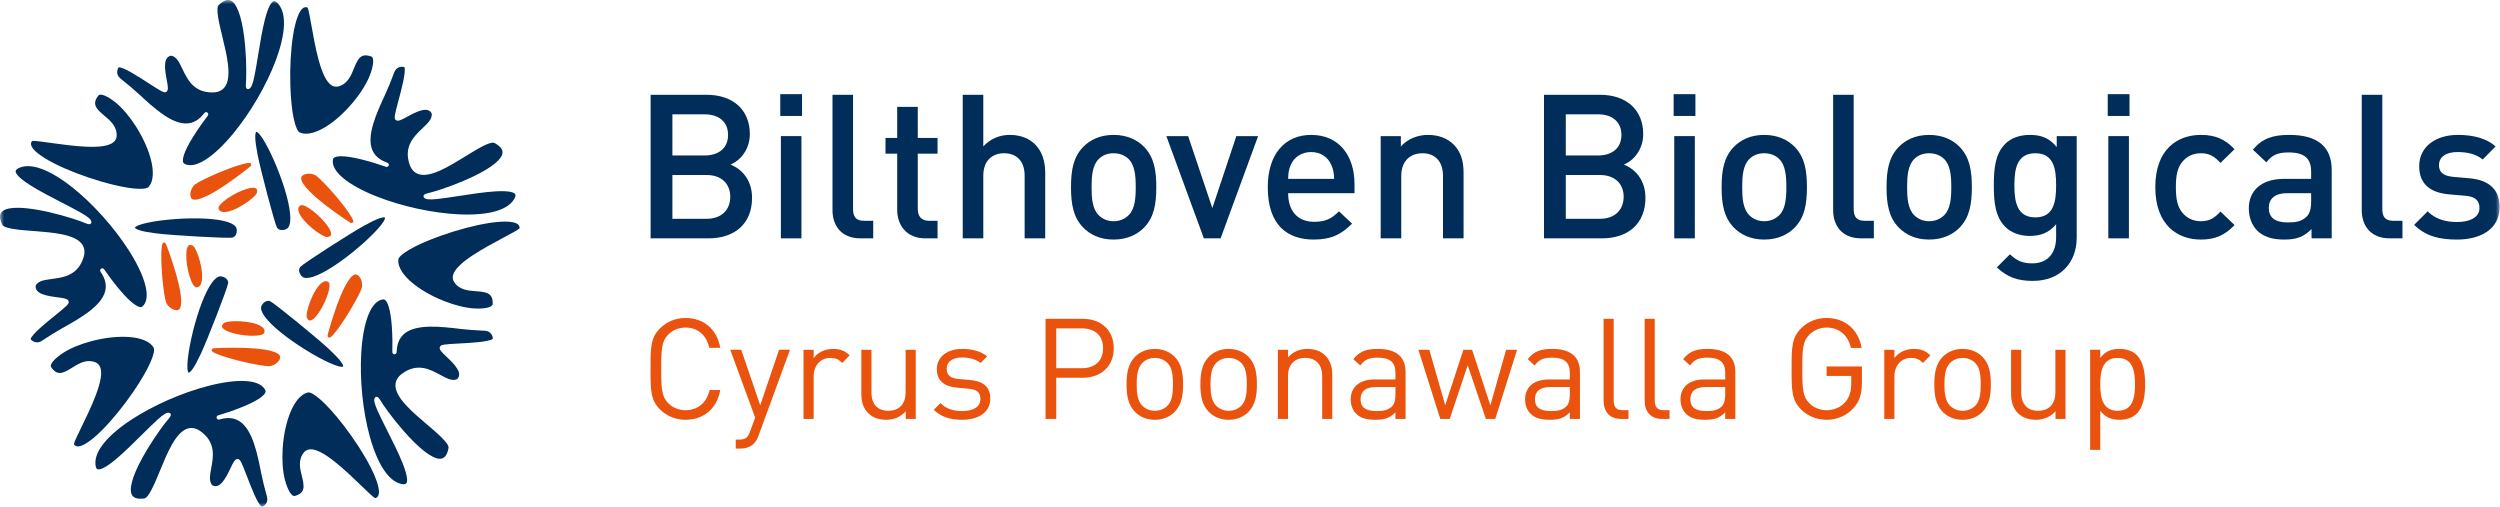 <?xml version="1.0" encoding="UTF-8"?>
<svg xmlns="http://www.w3.org/2000/svg" xmlns:xlink="http://www.w3.org/1999/xlink" width="296px" height="60px" viewBox="0 0 296 60" version="1.1">
  <title>Artboard 1</title>
  <desc>Created with Sketch.</desc>
  <defs>
    <polygon id="path-1" points="0 60.002 295.959 60.002 295.959 -0.001 0 -0.001"></polygon>
  </defs>
  <g id="Artboard-1" stroke="none" stroke-width="1" fill="none" fill-rule="evenodd">
    <path d="M81.168,49.703 C80.002,49.703 78.937,49.269 78.138,48.471 C77.022,47.355 77.022,46.189 77.022,43.676 C77.022,41.162 77.022,39.996 78.138,38.881 C78.937,38.081 80.002,37.649 81.168,37.649 C83.299,37.649 84.88,38.947 85.28,41.179 L83.981,41.179 C83.665,39.729 82.649,38.781 81.168,38.781 C80.385,38.781 79.636,39.08 79.12,39.613 C78.371,40.379 78.288,41.195 78.288,43.676 C78.288,46.156 78.371,46.973 79.12,47.738 C79.636,48.271 80.385,48.57 81.168,48.57 C82.649,48.57 83.698,47.622 84.015,46.174 L85.28,46.174 C84.897,48.404 83.282,49.703 81.168,49.703" id="Fill-1" fill="#E9530D"></path>
    <path d="M89.809,51.584 C89.642,52.034 89.459,52.333 89.226,52.55 C88.793,52.966 88.211,53.116 87.628,53.116 L87.112,53.116 L87.112,52.05 L87.478,52.05 C88.31,52.05 88.56,51.784 88.827,51.035 L89.41,49.437 L86.462,41.412 L87.761,41.412 L90.009,47.987 L92.24,41.412 L93.538,41.412 L89.809,51.584 Z" id="Fill-3" fill="#E9530D"></path>
    <path d="M99.717,42.977 C99.267,42.527 98.934,42.377 98.301,42.377 C97.102,42.377 96.337,43.327 96.337,44.576 L96.337,49.603 L95.138,49.603 L95.138,41.413 L96.337,41.413 L96.337,42.411 C96.786,41.728 97.685,41.312 98.634,41.312 C99.417,41.312 100.016,41.495 100.599,42.078 L99.717,42.977 Z" id="Fill-5" fill="#E9530D"></path>
    <path d="M107.243,49.603 L107.243,48.688 C106.659,49.354 105.844,49.704 104.928,49.704 C104.046,49.704 103.314,49.437 102.814,48.938 C102.231,48.372 101.981,47.589 101.981,46.639 L101.981,41.413 L103.18,41.413 L103.18,46.457 C103.18,47.905 103.947,48.637 105.178,48.637 C106.409,48.637 107.225,47.888 107.225,46.457 L107.225,41.413 L108.424,41.413 L108.424,49.603 L107.243,49.603 Z" id="Fill-7" fill="#E9530D"></path>
    <path d="M113.919,49.703 C112.537,49.703 111.456,49.387 110.556,48.52 L111.355,47.722 C112.004,48.404 112.887,48.67 113.903,48.67 C115.252,48.67 116.084,48.187 116.084,47.222 C116.084,46.506 115.668,46.106 114.719,46.023 L113.37,45.906 C111.772,45.773 110.922,45.057 110.922,43.709 C110.922,42.211 112.188,41.311 113.936,41.311 C115.102,41.311 116.15,41.595 116.883,42.194 L116.101,42.976 C115.518,42.526 114.768,42.327 113.919,42.327 C112.721,42.327 112.088,42.843 112.088,43.676 C112.088,44.375 112.487,44.791 113.52,44.874 L114.835,44.991 C116.267,45.124 117.249,45.674 117.249,47.206 C117.249,48.787 115.9,49.703 113.919,49.703" id="Fill-9" fill="#E9530D"></path>
    <path d="M128.089,38.881 L125.059,38.881 L125.059,43.593 L128.089,43.593 C129.57,43.593 130.603,42.794 130.603,41.229 C130.603,39.663 129.57,38.881 128.089,38.881 M128.205,44.725 L125.059,44.725 L125.059,49.603 L123.794,49.603 L123.794,37.749 L128.205,37.749 C130.37,37.749 131.868,39.098 131.868,41.229 C131.868,43.36 130.37,44.725 128.205,44.725" id="Fill-11" fill="#E9530D"></path>
    <path d="M138.229,42.977 C137.846,42.594 137.313,42.377 136.73,42.377 C136.147,42.377 135.632,42.594 135.249,42.977 C134.649,43.577 134.583,44.592 134.583,45.507 C134.583,46.423 134.649,47.439 135.249,48.039 C135.632,48.421 136.147,48.637 136.73,48.637 C137.313,48.637 137.846,48.421 138.229,48.039 C138.829,47.439 138.878,46.423 138.878,45.507 C138.878,44.592 138.829,43.577 138.229,42.977 M139.078,48.771 C138.512,49.337 137.729,49.704 136.73,49.704 C135.731,49.704 134.949,49.337 134.383,48.771 C133.55,47.921 133.384,46.773 133.384,45.507 C133.384,44.243 133.55,43.093 134.383,42.245 C134.949,41.678 135.731,41.312 136.73,41.312 C137.729,41.312 138.512,41.678 139.078,42.245 C139.91,43.093 140.077,44.243 140.077,45.507 C140.077,46.773 139.91,47.921 139.078,48.771" id="Fill-13" fill="#E9530D"></path>
    <path d="M146.971,42.977 C146.588,42.594 146.055,42.377 145.472,42.377 C144.889,42.377 144.373,42.594 143.99,42.977 C143.391,43.577 143.325,44.592 143.325,45.507 C143.325,46.423 143.391,47.439 143.99,48.039 C144.373,48.421 144.889,48.637 145.472,48.637 C146.055,48.637 146.588,48.421 146.971,48.039 C147.57,47.439 147.62,46.423 147.62,45.507 C147.62,44.592 147.57,43.577 146.971,42.977 M147.82,48.771 C147.254,49.337 146.471,49.704 145.472,49.704 C144.473,49.704 143.691,49.337 143.125,48.771 C142.292,47.921 142.126,46.773 142.126,45.507 C142.126,44.243 142.292,43.093 143.125,42.245 C143.691,41.678 144.473,41.312 145.472,41.312 C146.471,41.312 147.254,41.678 147.82,42.245 C148.652,43.093 148.819,44.243 148.819,45.507 C148.819,46.773 148.652,47.921 147.82,48.771" id="Fill-15" fill="#E9530D"></path>
    <path d="M156.545,49.603 L156.545,44.559 C156.545,43.11 155.762,42.377 154.53,42.377 C153.298,42.377 152.499,43.126 152.499,44.559 L152.499,49.603 L151.3,49.603 L151.3,41.413 L152.499,41.413 L152.499,42.311 C153.082,41.645 153.881,41.312 154.796,41.312 C155.679,41.312 156.395,41.579 156.895,42.078 C157.478,42.644 157.743,43.41 157.743,44.359 L157.743,49.603 L156.545,49.603 Z" id="Fill-17" fill="#E9530D"></path>
    <path d="M165.22,45.824 L162.923,45.824 C161.691,45.824 161.091,46.324 161.091,47.273 C161.091,48.221 161.674,48.67 162.972,48.67 C163.672,48.67 164.287,48.621 164.804,48.121 C165.087,47.855 165.22,47.389 165.22,46.706 L165.22,45.824 Z M165.22,49.602 L165.22,48.821 C164.554,49.486 163.955,49.703 162.857,49.703 C161.724,49.703 161.058,49.486 160.542,48.953 C160.142,48.554 159.926,47.938 159.926,47.288 C159.926,45.856 160.925,44.925 162.756,44.925 L165.22,44.925 L165.22,44.142 C165.22,42.944 164.621,42.344 163.122,42.344 C162.074,42.344 161.541,42.594 161.058,43.276 L160.242,42.526 C160.975,41.578 161.807,41.312 163.139,41.312 C165.337,41.312 166.419,42.261 166.419,44.042 L166.419,49.602 L165.22,49.602 Z" id="Fill-19" fill="#E9530D"></path>
    <polygon id="Fill-21" fill="#E9530D" points="177.041 49.603 175.927 49.603 173.778 43.244 171.647 49.603 170.532 49.603 167.935 41.413 169.233 41.413 171.114 47.988 173.263 41.413 174.295 41.413 176.459 47.988 178.323 41.413 179.622 41.413"></polygon>
    <path d="M185.867,45.824 L183.57,45.824 C182.338,45.824 181.738,46.324 181.738,47.273 C181.738,48.221 182.321,48.67 183.619,48.67 C184.319,48.67 184.934,48.621 185.451,48.121 C185.733,47.855 185.867,47.389 185.867,46.706 L185.867,45.824 Z M185.867,49.602 L185.867,48.821 C185.201,49.486 184.601,49.703 183.504,49.703 C182.37,49.703 181.704,49.486 181.189,48.953 C180.788,48.554 180.572,47.938 180.572,47.288 C180.572,45.856 181.571,44.925 183.403,44.925 L185.867,44.925 L185.867,44.142 C185.867,42.944 185.268,42.344 183.768,42.344 C182.72,42.344 182.188,42.594 181.704,43.276 L180.888,42.526 C181.621,41.578 182.453,41.312 183.786,41.312 C185.983,41.312 187.065,42.261 187.065,44.042 L187.065,49.602 L185.867,49.602 Z" id="Fill-23" fill="#E9530D"></path>
    <path d="M191.945,49.603 C190.512,49.603 189.864,48.67 189.864,47.422 L189.864,37.749 L191.062,37.749 L191.062,47.373 C191.062,48.171 191.329,48.571 192.161,48.571 L192.811,48.571 L192.811,49.603 L191.945,49.603 Z" id="Fill-25" fill="#E9530D"></path>
    <path d="M196.807,49.603 C195.374,49.603 194.726,48.67 194.726,47.422 L194.726,37.749 L195.924,37.749 L195.924,47.373 C195.924,48.171 196.191,48.571 197.023,48.571 L197.672,48.571 L197.672,49.603 L196.807,49.603 Z" id="Fill-27" fill="#E9530D"></path>
    <path d="M204.266,45.824 L201.969,45.824 C200.737,45.824 200.137,46.324 200.137,47.273 C200.137,48.221 200.72,48.67 202.018,48.67 C202.718,48.67 203.333,48.621 203.85,48.121 C204.133,47.855 204.266,47.389 204.266,46.706 L204.266,45.824 Z M204.266,49.602 L204.266,48.821 C203.6,49.486 203.001,49.703 201.902,49.703 C200.77,49.703 200.104,49.486 199.588,48.953 C199.188,48.554 198.972,47.938 198.972,47.288 C198.972,45.856 199.971,44.925 201.802,44.925 L204.266,44.925 L204.266,44.142 C204.266,42.944 203.666,42.344 202.168,42.344 C201.12,42.344 200.587,42.594 200.104,43.276 L199.287,42.526 C200.021,41.578 200.853,41.312 202.185,41.312 C204.383,41.312 205.464,42.261 205.464,44.042 L205.464,49.602 L204.266,49.602 Z" id="Fill-29" fill="#E9530D"></path>
    <path d="M219.435,48.338 C218.602,49.236 217.487,49.703 216.272,49.703 C215.106,49.703 214.04,49.27 213.242,48.471 C212.125,47.356 212.125,46.19 212.125,43.676 C212.125,41.162 212.125,39.996 213.242,38.881 C214.04,38.081 215.089,37.65 216.272,37.65 C218.536,37.65 220.068,39.113 220.417,41.195 L219.152,41.195 C218.819,39.696 217.753,38.781 216.272,38.781 C215.489,38.781 214.74,39.098 214.223,39.63 C213.474,40.396 213.391,41.195 213.391,43.676 C213.391,46.156 213.474,46.973 214.223,47.738 C214.74,48.272 215.489,48.57 216.272,48.57 C217.137,48.57 217.969,48.221 218.519,47.556 C219.002,46.973 219.185,46.323 219.185,45.407 L219.185,44.508 L216.272,44.508 L216.272,43.393 L220.451,43.393 L220.451,45.275 C220.451,46.639 220.167,47.556 219.435,48.338" id="Fill-31" fill="#E9530D"></path>
    <path d="M227.677,42.977 C227.228,42.527 226.894,42.377 226.262,42.377 C225.063,42.377 224.297,43.327 224.297,44.576 L224.297,49.603 L223.098,49.603 L223.098,41.413 L224.297,41.413 L224.297,42.411 C224.746,41.728 225.646,41.312 226.594,41.312 C227.377,41.312 227.976,41.495 228.559,42.078 L227.677,42.977 Z" id="Fill-33" fill="#E9530D"></path>
    <path d="M233.869,42.977 C233.484,42.594 232.952,42.377 232.369,42.377 C231.786,42.377 231.27,42.594 230.887,42.977 C230.288,43.577 230.221,44.592 230.221,45.507 C230.221,46.423 230.288,47.439 230.887,48.039 C231.27,48.421 231.786,48.637 232.369,48.637 C232.952,48.637 233.484,48.421 233.869,48.039 C234.468,47.439 234.517,46.423 234.517,45.507 C234.517,44.592 234.468,43.577 233.869,42.977 M234.718,48.771 C234.15,49.337 233.369,49.704 232.369,49.704 C231.37,49.704 230.589,49.337 230.022,48.771 C229.189,47.921 229.023,46.773 229.023,45.507 C229.023,44.243 229.189,43.093 230.022,42.245 C230.589,41.678 231.37,41.312 232.369,41.312 C233.369,41.312 234.15,41.678 234.718,42.245 C235.549,43.093 235.716,44.243 235.716,45.507 C235.716,46.773 235.549,47.921 234.718,48.771" id="Fill-35" fill="#E9530D"></path>
    <path d="M243.375,49.603 L243.375,48.688 C242.792,49.354 241.977,49.704 241.061,49.704 C240.179,49.704 239.446,49.437 238.946,48.938 C238.363,48.372 238.113,47.589 238.113,46.639 L238.113,41.413 L239.313,41.413 L239.313,46.457 C239.313,47.905 240.078,48.637 241.311,48.637 C242.542,48.637 243.358,47.888 243.358,46.457 L243.358,41.413 L244.558,41.413 L244.558,49.603 L243.375,49.603 Z" id="Fill-37" fill="#E9530D"></path>
    <path d="M250.735,42.377 C248.954,42.377 248.671,43.908 248.671,45.507 C248.671,47.106 248.954,48.637 250.735,48.637 C252.517,48.637 252.783,47.106 252.783,45.507 C252.783,43.908 252.517,42.377 250.735,42.377 M252.983,48.986 C252.55,49.42 251.817,49.703 250.985,49.703 C250.086,49.703 249.337,49.486 248.671,48.637 L248.671,53.266 L247.472,53.266 L247.472,41.412 L248.671,41.412 L248.671,42.377 C249.337,41.512 250.086,41.312 250.985,41.312 C251.817,41.312 252.55,41.595 252.983,42.027 C253.815,42.86 253.982,44.225 253.982,45.507 C253.982,46.789 253.815,48.154 252.983,48.986" id="Fill-39" fill="#E9530D"></path>
    <path d="M42.71,33.006 C42.51,32.637 42.293,32.467 42.067,32.498 C41.292,32.609 40.381,34.801 39.908,36.099 C39.266,37.859 38.803,39.597 38.786,39.703 C38.77,39.81 38.844,39.945 38.938,39.979 C38.983,39.995 39.127,39.985 39.401,39.686 C40.595,38.38 42.565,34.98 42.847,34.063 C42.929,33.796 42.849,33.228 42.71,33.006" id="Fill-41" fill="#E9530D"></path>
    <path d="M36.73,35.675 C36.449,36.404 36.215,37.335 36.334,37.625 C36.489,37.968 36.666,37.952 36.724,37.947 C37.401,37.888 38.553,35.901 38.918,34.46 C39.084,33.811 39.021,33.531 38.92,33.434 C38.916,33.43 38.914,33.426 38.91,33.423 C38.668,33.226 38.388,33.264 38.076,33.506 C37.62,33.861 37.117,34.671 36.73,35.675" id="Fill-43" fill="#E9530D"></path>
    <path d="M36.344,20.576 C35.931,20.651 35.703,20.805 35.663,21.029 C35.528,21.802 37.333,23.345 38.419,24.197 C39.895,25.351 41.404,26.328 41.502,26.377 C41.597,26.425 41.749,26.396 41.809,26.317 C41.84,26.279 41.874,26.14 41.675,25.787 C40.801,24.247 38.176,21.323 37.392,20.771 C37.163,20.611 36.597,20.512 36.344,20.576" id="Fill-45" fill="#E9530D"></path>
    <path d="M37.035,27.087 C37.642,27.58 38.455,28.09 38.767,28.066 C39.141,28.025 39.181,27.852 39.194,27.795 C39.347,27.132 37.812,25.423 36.556,24.63 C35.989,24.273 35.704,24.246 35.58,24.312 C35.575,24.314 35.571,24.316 35.567,24.318 C35.305,24.487 35.254,24.765 35.388,25.137 C35.584,25.68 36.2,26.409 37.035,27.087" id="Fill-47" fill="#E9530D"></path>
    <path d="M22.555,22.788 C22.5,23.204 22.575,23.469 22.776,23.577 C23.468,23.943 25.493,22.704 26.639,21.933 C28.193,20.887 29.59,19.753 29.666,19.676 C29.742,19.6 29.762,19.447 29.705,19.365 C29.678,19.324 29.555,19.248 29.158,19.329 C27.424,19.684 23.832,21.277 23.065,21.852 C22.842,22.02 22.573,22.527 22.555,22.788" id="Fill-49" fill="#E9530D"></path>
    <path d="M28.961,24.143 C29.618,23.718 30.354,23.102 30.428,22.798 C30.504,22.43 30.352,22.338 30.301,22.308 C29.719,21.958 27.619,22.889 26.477,23.839 C25.961,24.268 25.848,24.531 25.872,24.669 C25.873,24.675 25.873,24.679 25.874,24.684 C25.954,24.985 26.203,25.119 26.598,25.106 C27.175,25.088 28.059,24.727 28.961,24.143" id="Fill-51" fill="#E9530D"></path>
    <path d="M20.398,36.586 C20.777,36.767 21.052,36.777 21.216,36.619 C21.779,36.074 21.227,33.765 20.847,32.437 C20.333,30.636 19.686,28.958 19.636,28.861 C19.587,28.765 19.447,28.699 19.352,28.728 C19.305,28.741 19.194,28.834 19.149,29.237 C18.95,30.996 19.356,34.904 19.666,35.812 C19.756,36.075 20.155,36.488 20.398,36.586" id="Fill-53" fill="#E9530D"></path>
    <path d="M23.666,30.912 C23.465,30.156 23.107,29.266 22.84,29.101 C22.514,28.915 22.38,29.032 22.335,29.07 C21.823,29.516 22.059,31.802 22.609,33.181 C22.858,33.804 23.073,33.992 23.212,34.013 C23.218,34.014 23.222,34.015 23.227,34.015 C23.538,34.033 23.742,33.837 23.852,33.458 C24.013,32.902 23.943,31.951 23.666,30.912" id="Fill-55" fill="#E9530D"></path>
    <path d="M32.854,42.902 C33.143,42.597 33.238,42.34 33.138,42.133 C32.794,41.43 30.427,41.242 29.047,41.193 C27.175,41.126 25.379,41.222 25.272,41.24 C25.166,41.256 25.06,41.369 25.057,41.468 C25.056,41.517 25.11,41.651 25.479,41.819 C27.09,42.551 30.933,43.374 31.891,43.359 C32.17,43.354 32.686,43.102 32.854,42.902" id="Fill-57" fill="#E9530D"></path>
    <path d="M28.468,38.039 C27.687,37.997 26.73,38.062 26.49,38.265 C26.213,38.518 26.283,38.682 26.305,38.735 C26.572,39.361 28.817,39.843 30.3,39.745 C30.968,39.701 31.214,39.556 31.277,39.43 C31.28,39.424 31.281,39.421 31.283,39.416 C31.397,39.126 31.274,38.871 30.947,38.649 C30.468,38.325 29.542,38.097 28.468,38.039" id="Fill-59" fill="#E9530D"></path>
    <path d="M83.671,20.723 L79.612,20.723 L79.612,25.904 L83.671,25.904 C85.462,25.904 86.464,24.806 86.464,23.302 C86.464,21.797 85.462,20.723 83.671,20.723 M83.432,13.536 L79.612,13.536 L79.612,18.408 L83.432,18.408 C85.08,18.408 86.202,17.548 86.202,15.972 C86.202,14.396 85.08,13.536 83.432,13.536 M83.91,28.22 L77.033,28.22 L77.033,11.221 L83.647,11.221 C86.799,11.221 88.78,13.011 88.78,15.876 C88.78,17.715 87.634,19.028 86.488,19.482 C87.802,20.007 89.043,21.272 89.043,23.421 C89.043,26.549 86.918,28.22 83.91,28.22" id="Fill-61" fill="#002D59"></path>
    <mask id="mask-2" fill="white">
      <use xlink:href="#path-1"></use>
    </mask>
    <g id="Clip-64"></g>
    <path d="M92.455,28.221 L94.89,28.221 L94.89,16.116 L92.455,16.116 L92.455,28.221 Z M92.384,13.729 L94.963,13.729 L94.963,11.149 L92.384,11.149 L92.384,13.729 Z" id="Fill-63" fill="#002D59" mask="url(#mask-2)"></path>
    <path d="M101.885,28.221 C99.57,28.221 98.567,26.669 98.567,24.878 L98.567,11.222 L101.001,11.222 L101.001,24.735 C101.001,25.666 101.336,26.143 102.315,26.143 L103.389,26.143 L103.389,28.221 L101.885,28.221 Z" id="Fill-65" fill="#002D59" mask="url(#mask-2)"></path>
    <path d="M109.548,28.221 C107.279,28.221 106.229,26.596 106.229,24.854 L106.229,18.192 L104.844,18.192 L104.844,16.331 L106.229,16.331 L106.229,12.653 L108.664,12.653 L108.664,16.331 L111.005,16.331 L111.005,18.192 L108.664,18.192 L108.664,24.735 C108.664,25.617 109.094,26.143 110.002,26.143 L111.005,26.143 L111.005,28.221 L109.548,28.221 Z" id="Fill-66" fill="#002D59" mask="url(#mask-2)"></path>
    <path d="M121.317,28.221 L121.317,20.794 C121.317,18.956 120.243,18.145 118.882,18.145 C117.521,18.145 116.423,18.98 116.423,20.794 L116.423,28.221 L113.987,28.221 L113.987,11.222 L116.423,11.222 L116.423,17.334 C117.258,16.427 118.357,15.973 119.551,15.973 C122.249,15.973 123.753,17.788 123.753,20.413 L123.753,28.221 L121.317,28.221 Z" id="Fill-67" fill="#002D59" mask="url(#mask-2)"></path>
    <path d="M133.635,18.838 C133.181,18.384 132.561,18.145 131.845,18.145 C131.128,18.145 130.531,18.384 130.078,18.838 C129.338,19.578 129.242,20.843 129.242,22.156 C129.242,23.47 129.338,24.735 130.078,25.475 C130.531,25.929 131.128,26.192 131.845,26.192 C132.561,26.192 133.181,25.929 133.635,25.475 C134.376,24.735 134.471,23.47 134.471,22.156 C134.471,20.843 134.376,19.578 133.635,18.838 M135.474,26.931 C134.686,27.743 133.492,28.364 131.845,28.364 C130.197,28.364 129.027,27.743 128.239,26.931 C127.093,25.738 126.807,24.21 126.807,22.156 C126.807,20.127 127.093,18.599 128.239,17.405 C129.027,16.593 130.197,15.973 131.845,15.973 C133.492,15.973 134.686,16.593 135.474,17.405 C136.62,18.599 136.906,20.127 136.906,22.156 C136.906,24.21 136.62,25.738 135.474,26.931" id="Fill-68" fill="#002D59" mask="url(#mask-2)"></path>
    <polygon id="Fill-69" fill="#002D59" mask="url(#mask-2)" points="144.52 28.221 142.538 28.221 138.097 16.116 140.676 16.116 143.541 24.64 146.382 16.116 148.961 16.116"></polygon>
    <path d="M157.626,19.53 C157.245,18.622 156.385,18.002 155.239,18.002 C154.092,18.002 153.209,18.622 152.827,19.53 C152.588,20.079 152.541,20.437 152.517,21.177 L157.96,21.177 C157.937,20.437 157.865,20.079 157.626,19.53 Z M152.517,22.873 C152.517,24.95 153.615,26.262 155.597,26.262 C156.958,26.262 157.674,25.881 158.534,25.021 L160.085,26.478 C158.844,27.719 157.674,28.363 155.549,28.363 C152.517,28.363 150.105,26.764 150.105,22.156 C150.105,18.24 152.135,15.972 155.239,15.972 C158.486,15.972 160.373,18.36 160.373,21.798 L160.373,22.873 L152.517,22.873 Z" id="Fill-70" fill="#002D59" mask="url(#mask-2)"></path>
    <path d="M170.851,28.221 L170.851,20.843 C170.851,18.956 169.776,18.145 168.415,18.145 C167.055,18.145 165.909,18.98 165.909,20.843 L165.909,28.221 L163.473,28.221 L163.473,16.116 L165.861,16.116 L165.861,17.334 C166.697,16.427 167.866,15.973 169.084,15.973 C170.326,15.973 171.352,16.378 172.069,17.07 C172.999,17.977 173.287,19.123 173.287,20.485 L173.287,28.221 L170.851,28.221 Z" id="Fill-71" fill="#002D59" mask="url(#mask-2)"></path>
    <path d="M189.447,20.723 L185.388,20.723 L185.388,25.904 L189.447,25.904 C191.238,25.904 192.241,24.806 192.241,23.302 C192.241,21.797 191.238,20.723 189.447,20.723 M189.209,13.536 L185.388,13.536 L185.388,18.408 L189.209,18.408 C190.856,18.408 191.978,17.548 191.978,15.972 C191.978,14.396 190.856,13.536 189.209,13.536 M189.686,28.22 L182.81,28.22 L182.81,11.221 L189.424,11.221 C192.576,11.221 194.556,13.011 194.556,15.876 C194.556,17.715 193.411,19.028 192.265,19.482 C193.578,20.007 194.82,21.272 194.82,23.421 C194.82,26.549 192.695,28.22 189.686,28.22" id="Fill-72" fill="#002D59" mask="url(#mask-2)"></path>
    <path d="M198.231,28.221 L200.667,28.221 L200.667,16.116 L198.231,16.116 L198.231,28.221 Z M198.159,13.729 L200.737,13.729 L200.737,11.149 L198.159,11.149 L198.159,13.729 Z" id="Fill-73" fill="#002D59" mask="url(#mask-2)"></path>
    <path d="M210.669,18.838 C210.215,18.384 209.594,18.145 208.878,18.145 C208.161,18.145 207.565,18.384 207.111,18.838 C206.371,19.578 206.275,20.843 206.275,22.156 C206.275,23.47 206.371,24.735 207.111,25.475 C207.565,25.929 208.161,26.192 208.878,26.192 C209.594,26.192 210.215,25.929 210.669,25.475 C211.409,24.735 211.504,23.47 211.504,22.156 C211.504,20.843 211.409,19.578 210.669,18.838 M212.507,26.931 C211.719,27.743 210.525,28.364 208.878,28.364 C207.231,28.364 206.061,27.743 205.273,26.931 C204.126,25.738 203.84,24.21 203.84,22.156 C203.84,20.127 204.126,18.599 205.273,17.405 C206.061,16.593 207.231,15.973 208.878,15.973 C210.525,15.973 211.719,16.593 212.507,17.405 C213.653,18.599 213.94,20.127 213.94,22.156 C213.94,24.21 213.653,25.738 212.507,26.931" id="Fill-74" fill="#002D59" mask="url(#mask-2)"></path>
    <path d="M220.361,28.221 C218.046,28.221 217.043,26.669 217.043,24.878 L217.043,11.222 L219.477,11.222 L219.477,24.735 C219.477,25.666 219.811,26.143 220.791,26.143 L221.865,26.143 L221.865,28.221 L220.361,28.221 Z" id="Fill-75" fill="#002D59" mask="url(#mask-2)"></path>
    <path d="M230.196,18.838 C229.743,18.384 229.122,18.145 228.406,18.145 C227.689,18.145 227.092,18.384 226.638,18.838 C225.899,19.578 225.802,20.843 225.802,22.156 C225.802,23.47 225.899,24.735 226.638,25.475 C227.092,25.929 227.689,26.192 228.406,26.192 C229.122,26.192 229.743,25.929 230.196,25.475 C230.936,24.735 231.032,23.47 231.032,22.156 C231.032,20.843 230.936,19.578 230.196,18.838 M232.035,26.931 C231.247,27.743 230.053,28.364 228.406,28.364 C226.758,28.364 225.589,27.743 224.8,26.931 C223.654,25.738 223.368,24.21 223.368,22.156 C223.368,20.127 223.654,18.599 224.8,17.405 C225.589,16.593 226.758,15.973 228.406,15.973 C230.053,15.973 231.247,16.593 232.035,17.405 C233.18,18.599 233.467,20.127 233.467,22.156 C233.467,24.21 233.18,25.738 232.035,26.931" id="Fill-76" fill="#002D59" mask="url(#mask-2)"></path>
    <path d="M240.985,18.145 C238.789,18.145 238.503,20.031 238.503,21.942 C238.503,23.851 238.789,25.738 240.985,25.738 C243.182,25.738 243.445,23.851 243.445,21.942 C243.445,20.031 243.182,18.145 240.985,18.145 M240.699,33.258 C238.86,33.258 237.691,32.829 236.425,31.659 L237.977,30.107 C238.741,30.823 239.41,31.182 240.604,31.182 C242.657,31.182 243.445,29.725 243.445,28.102 L243.445,26.55 C242.561,27.6 241.558,27.934 240.317,27.934 C239.099,27.934 238.096,27.529 237.427,26.86 C236.258,25.69 236.067,23.995 236.067,21.942 C236.067,19.888 236.258,18.193 237.427,17.023 C238.096,16.354 239.124,15.973 240.34,15.973 C241.631,15.973 242.609,16.307 243.516,17.405 L243.516,16.116 L245.881,16.116 L245.881,28.149 C245.881,31.11 243.923,33.258 240.699,33.258" id="Fill-77" fill="#002D59" mask="url(#mask-2)"></path>
    <path d="M249.626,28.221 L252.062,28.221 L252.062,16.116 L249.626,16.116 L249.626,28.221 Z M249.555,13.729 L252.134,13.729 L252.134,11.149 L249.555,11.149 L249.555,13.729 Z" id="Fill-78" fill="#002D59" mask="url(#mask-2)"></path>
    <path d="M260.584,28.364 C257.862,28.364 255.188,26.693 255.188,22.156 C255.188,17.62 257.862,15.973 260.584,15.973 C262.255,15.973 263.425,16.45 264.571,17.668 L262.9,19.291 C262.136,18.456 261.539,18.145 260.584,18.145 C259.652,18.145 258.865,18.528 258.34,19.219 C257.814,19.888 257.623,20.748 257.623,22.156 C257.623,23.565 257.814,24.449 258.34,25.117 C258.865,25.809 259.652,26.192 260.584,26.192 C261.539,26.192 262.136,25.881 262.9,25.046 L264.571,26.645 C263.425,27.863 262.255,28.364 260.584,28.364" id="Fill-79" fill="#002D59" mask="url(#mask-2)"></path>
    <path d="M273.639,22.873 L270.797,22.873 C269.365,22.873 268.624,23.518 268.624,24.616 C268.624,25.714 269.317,26.334 270.845,26.334 C271.776,26.334 272.468,26.263 273.113,25.642 C273.471,25.284 273.639,24.711 273.639,23.851 L273.639,22.873 Z M273.687,28.221 L273.687,27.123 C272.803,28.006 271.967,28.364 270.463,28.364 C268.958,28.364 267.955,28.006 267.216,27.266 C266.595,26.621 266.261,25.69 266.261,24.663 C266.261,22.634 267.669,21.177 270.439,21.177 L273.639,21.177 L273.639,20.317 C273.639,18.79 272.874,18.05 270.988,18.05 C269.652,18.05 269.006,18.36 268.338,19.219 L266.739,17.715 C267.884,16.378 269.078,15.973 271.083,15.973 C274.403,15.973 276.074,17.381 276.074,20.127 L276.074,28.221 L273.687,28.221 Z" id="Fill-80" fill="#002D59" mask="url(#mask-2)"></path>
    <path d="M282.949,28.221 C280.632,28.221 279.63,26.669 279.63,24.878 L279.63,11.222 L282.065,11.222 L282.065,24.735 C282.065,25.666 282.399,26.143 283.378,26.143 L284.452,26.143 L284.452,28.221 L282.949,28.221 Z" id="Fill-81" fill="#002D59" mask="url(#mask-2)"></path>
    <path d="M290.921,28.364 C288.94,28.364 287.268,28.03 285.835,26.621 L287.436,25.022 C288.414,26.025 289.728,26.287 290.921,26.287 C292.401,26.287 293.571,25.761 293.571,24.616 C293.571,23.804 293.117,23.279 291.947,23.183 L290.014,23.016 C287.745,22.825 286.433,21.798 286.433,19.674 C286.433,17.31 288.462,15.973 290.993,15.973 C292.807,15.973 294.359,16.355 295.481,17.334 L293.953,18.886 C293.19,18.24 292.115,18.002 290.969,18.002 C289.513,18.002 288.773,18.647 288.773,19.554 C288.773,20.27 289.154,20.819 290.443,20.939 L292.354,21.106 C294.622,21.297 295.959,22.372 295.959,24.52 C295.959,27.052 293.81,28.364 290.921,28.364" id="Fill-82" fill="#002D59" mask="url(#mask-2)"></path>
    <path d="M44.929,25.849 C44.495,25.999 43.886,26.29 43.118,26.714 C41.367,27.682 35.98,31.161 35.578,31.578 C35.175,31.996 35.59,32.716 35.953,32.857 C36.051,32.895 36.167,32.913 36.3,32.913 C37.191,32.913 38.837,32.072 40.844,30.57 C42.807,29.102 44.761,27.253 45.389,26.269 C45.602,25.933 45.602,25.79 45.572,25.761 C45.562,25.751 45.455,25.668 44.929,25.849" id="Fill-83" fill="#002D59" mask="url(#mask-2)"></path>
    <path d="M61.34,26.577 C61.093,26.351 60.559,26.237 59.802,26.237 C59.256,26.237 58.593,26.296 57.838,26.416 C56.17,26.681 54.1,27.232 52.158,27.925 C48.838,29.11 47.244,30.2 47.167,30.71 C47.056,31.719 47.921,32.709 48.667,33.362 C49.652,34.223 51.032,35.03 52.55,35.632 C53.85,36.148 55.139,36.464 56.181,36.523 C57.407,36.592 58.31,36.374 58.334,36.004 C58.39,34.713 57.635,34.568 56.386,34.481 C55.45,34.416 54.389,34.342 53.764,33.388 L53.755,33.371 C53.604,33.126 53.568,32.853 53.646,32.559 C53.82,31.903 54.592,31.132 56.008,30.201 C57.172,29.436 58.554,28.699 59.666,28.107 L59.669,28.106 C60.424,27.703 61.364,27.202 61.492,27.055 C61.577,26.943 61.484,26.709 61.34,26.577" id="Fill-84" fill="#002D59" mask="url(#mask-2)"></path>
    <path d="M54.113,43.62 C53.806,43.125 53.279,42.626 52.855,42.225 C52.255,41.658 51.925,41.347 52.108,41.028 C52.236,40.802 52.591,40.764 54.344,40.671 C55.737,40.598 57.841,40.486 58.333,40.127 C58.344,40.118 58.362,40.073 58.346,39.986 C58.314,39.805 58.152,39.209 57.419,39.16 C57.258,39.151 57.091,39.142 56.919,39.134 C56.232,39.097 55.453,39.056 54.585,38.952 C52.211,38.667 49.257,38.312 47.842,39.539 C47.278,40.027 46.992,40.727 46.967,41.679 C46.963,41.839 46.842,41.945 46.704,41.948 C46.563,41.944 46.45,41.827 46.453,41.685 C46.469,41.049 46.481,39.83 46.389,38.604 C46.225,36.418 45.844,35.752 45.632,35.55 C45.556,35.477 45.482,35.443 45.402,35.443 C45.395,35.443 45.387,35.444 45.381,35.444 C44.672,35.518 44.076,36.139 43.614,37.289 C43.174,38.388 42.883,39.934 42.773,41.761 C42.58,44.968 42.955,48.664 43.774,51.647 C44.682,54.951 46.001,56.956 47.489,57.293 C47.707,57.345 47.99,57.376 48.105,57.23 C48.231,57.07 48.343,56.554 47.681,54.876 C47.209,53.679 46.483,52.24 45.843,50.972 C45.401,50.095 44.985,49.27 44.701,48.624 C44.334,47.788 44.24,47.386 44.355,47.141 C44.375,47.098 44.404,47.059 44.444,47.023 C44.508,46.977 44.569,46.966 44.63,46.979 C44.8,47.017 44.948,47.255 44.99,47.327 C45.321,47.892 46.353,49.374 47.71,50.934 C49.606,53.116 51.164,54.318 52.097,54.318 C52.63,54.307 52.952,53.889 53.106,53.037 C53.203,52.508 51.751,51.274 50.585,50.283 C49.687,49.52 48.759,48.732 48.042,47.943 C47.189,47.006 46.79,46.222 46.825,45.547 C46.852,45.017 47.14,44.561 47.68,44.189 C48.467,43.629 49.271,43.43 50.137,43.577 C50.874,43.704 51.544,44.067 52.134,44.388 C52.559,44.618 52.959,44.835 53.319,44.931 C53.668,45.024 54.036,44.983 54.175,44.837 C54.447,44.517 54.429,44.129 54.113,43.62" id="Fill-85" fill="#002D59" mask="url(#mask-2)"></path>
    <path d="M30.223,16.253 C30.231,16.712 30.32,17.381 30.486,18.242 C30.865,20.207 32.51,26.406 32.783,26.917 C33.055,27.429 33.869,27.257 34.114,26.955 C34.181,26.874 34.234,26.769 34.275,26.643 C34.55,25.796 34.258,23.971 33.451,21.596 C32.661,19.275 31.506,16.846 30.765,15.946 C30.511,15.639 30.374,15.595 30.338,15.614 C30.325,15.621 30.213,15.697 30.223,16.253" id="Fill-86" fill="#002D59" mask="url(#mask-2)"></path>
    <path d="M34.696,4.205 C34.433,5.872 34.316,8.011 34.375,10.074 C34.477,13.597 35.02,15.45 35.482,15.68 C36.407,16.098 37.616,15.581 38.467,15.074 C39.591,14.402 40.784,13.34 41.827,12.082 C42.718,11.006 43.418,9.877 43.796,8.904 C44.24,7.761 44.312,6.833 43.968,6.697 C42.757,6.244 42.385,6.916 41.916,8.079 C41.566,8.949 41.168,9.934 40.067,10.233 C39.779,10.307 39.503,10.259 39.242,10.09 C38.672,9.722 38.177,8.748 37.73,7.115 C37.361,5.77 37.088,4.227 36.868,2.987 C36.719,2.144 36.533,1.095 36.432,0.927 C36.393,0.872 36.315,0.847 36.224,0.847 C36.128,0.847 36.018,0.875 35.93,0.924 C35.43,1.208 34.98,2.404 34.696,4.205" id="Fill-87" fill="#002D59" mask="url(#mask-2)"></path>
    <path d="M39.432,18.844 C39.283,19.541 39.69,20.299 40.64,21.093 C41.549,21.852 42.93,22.607 44.633,23.276 C47.625,24.45 51.256,25.236 54.347,25.379 C57.767,25.536 60.083,24.901 60.863,23.59 C60.98,23.398 61.097,23.139 60.994,22.985 C60.881,22.816 60.421,22.55 58.624,22.66 C57.338,22.74 55.744,22.986 54.339,23.202 C53.365,23.353 52.454,23.493 51.757,23.563 C50.847,23.654 50.436,23.618 50.239,23.433 C50.205,23.402 50.178,23.363 50.155,23.313 C50.131,23.239 50.139,23.177 50.17,23.123 C50.254,22.979 50.507,22.91 50.611,22.887 C51.253,22.747 52.98,22.223 54.884,21.415 C57.545,20.286 59.169,19.176 59.458,18.288 C59.612,17.778 59.313,17.342 58.552,16.933 C58.075,16.676 56.457,17.676 55.155,18.478 C54.151,19.097 53.115,19.736 52.142,20.175 C50.986,20.697 50.118,20.833 49.487,20.592 C48.992,20.403 48.646,19.988 48.46,19.359 C48.17,18.437 48.227,17.61 48.637,16.833 C48.985,16.172 49.537,15.647 50.025,15.184 C50.374,14.852 50.705,14.538 50.907,14.225 C51.103,13.923 51.179,13.56 51.083,13.382 C50.863,13.025 50.488,12.922 49.907,13.065 C49.339,13.205 48.701,13.552 48.188,13.832 C47.467,14.226 47.068,14.444 46.822,14.171 C46.645,13.979 46.719,13.63 47.173,11.934 C47.533,10.587 48.078,8.551 47.888,7.972 C47.883,7.956 47.843,7.927 47.759,7.916 C47.576,7.891 46.959,7.861 46.686,8.543 C46.627,8.695 46.567,8.852 46.505,9.013 C46.258,9.655 45.979,10.382 45.613,11.174 C44.608,13.344 43.358,16.044 44.087,17.769 C44.378,18.455 44.954,18.943 45.851,19.261 C45.934,19.291 45.986,19.337 46.016,19.399 C46.046,19.461 46.049,19.531 46.026,19.595 C45.979,19.728 45.832,19.798 45.7,19.752 C45.1,19.541 43.946,19.154 42.749,18.861 C41.628,18.588 40.889,18.501 40.403,18.501 C39.965,18.501 39.733,18.571 39.61,18.637 C39.51,18.692 39.453,18.757 39.432,18.844" id="Fill-88" fill="#002D59" mask="url(#mask-2)"></path>
    <path d="M16.552,27.273 C16.991,27.407 17.656,27.53 18.526,27.638 C20.511,27.884 26.915,28.235 27.486,28.134 C28.056,28.033 28.144,27.207 27.933,26.879 C27.876,26.792 27.793,26.708 27.686,26.63 C26.966,26.106 25.139,25.821 22.632,25.855 C20.18,25.888 17.513,26.236 16.427,26.663 C16.057,26.809 15.973,26.926 15.98,26.967 C15.983,26.981 16.021,27.111 16.552,27.273" id="Fill-89" fill="#002D59" mask="url(#mask-2)"></path>
    <path d="M3.682,17.163 C3.797,17.727 4.795,18.524 6.421,19.351 C7.926,20.117 9.924,20.889 11.903,21.47 C15.286,22.462 17.215,22.518 17.577,22.15 C18.261,21.398 18.142,20.089 17.922,19.123 C17.632,17.848 16.99,16.385 16.116,15.003 C15.368,13.823 14.511,12.809 13.702,12.149 C12.752,11.373 11.891,11.017 11.656,11.303 C10.851,12.314 11.376,12.876 12.336,13.681 C13.055,14.284 13.87,14.966 13.814,16.106 C13.794,16.403 13.663,16.65 13.423,16.846 C12.896,17.275 11.818,17.444 10.125,17.365 C8.736,17.3 7.184,17.083 5.937,16.909 L5.934,16.909 C5.192,16.805 4.291,16.679 3.95,16.679 C3.901,16.679 3.864,16.682 3.84,16.687 C3.705,16.727 3.643,16.972 3.682,17.163" id="Fill-90" fill="#002D59" mask="url(#mask-2)"></path>
    <path d="M27.629,15.793 C29.67,13.311 31.54,10.101 32.63,7.205 C33.838,3.999 33.949,1.602 32.942,0.455 C32.796,0.284 32.586,0.094 32.407,0.144 C32.212,0.198 31.817,0.551 31.367,2.297 C31.046,3.543 30.787,5.132 30.559,6.535 C30.401,7.505 30.254,8.417 30.103,9.107 C29.909,10 29.748,10.38 29.511,10.51 C29.471,10.533 29.426,10.546 29.371,10.553 C29.293,10.553 29.236,10.527 29.195,10.481 C29.085,10.357 29.096,10.095 29.107,9.988 C29.171,9.334 29.208,7.53 29.027,5.469 C28.775,2.589 28.221,0.701 27.466,0.152 C27.03,-0.151 26.522,-0.002 25.897,0.596 C25.507,0.968 25.957,2.819 26.318,4.307 C26.596,5.453 26.883,6.635 27.001,7.694 C27.139,8.954 27.001,9.822 26.576,10.348 C26.243,10.76 25.744,10.959 25.086,10.943 C24.119,10.934 23.351,10.624 22.738,9.995 C22.217,9.46 21.889,8.772 21.599,8.165 C21.391,7.729 21.195,7.318 20.96,7.029 C20.733,6.75 20.411,6.565 20.212,6.602 C19.805,6.7 19.591,7.025 19.547,7.623 C19.505,8.204 19.638,8.918 19.745,9.491 C19.897,10.302 19.981,10.748 19.646,10.898 C19.409,11.006 19.099,10.828 17.627,9.873 C16.458,9.115 14.692,7.969 14.082,7.969 L14.081,7.969 C14.066,7.969 14.025,7.995 13.986,8.074 C13.906,8.24 13.687,8.817 14.252,9.288 C14.377,9.39 14.507,9.496 14.642,9.605 C15.176,10.038 15.781,10.528 16.422,11.122 C18.175,12.748 20.362,14.77 22.223,14.611 C22.965,14.547 23.608,14.148 24.187,13.394 C24.241,13.324 24.301,13.289 24.369,13.28 C24.381,13.278 24.392,13.278 24.403,13.278 C24.46,13.278 24.514,13.296 24.559,13.331 C24.671,13.417 24.692,13.578 24.607,13.689 C24.221,14.195 23.495,15.173 22.848,16.221 C21.696,18.085 21.612,18.848 21.666,19.137 C21.686,19.249 21.731,19.323 21.807,19.37 C22.423,19.727 23.27,19.575 24.319,18.916 C25.322,18.286 26.467,17.206 27.629,15.793" id="Fill-91" fill="#002D59" mask="url(#mask-2)"></path>
    <path d="M22.809,43.681 C23.072,43.305 23.394,42.711 23.766,41.917 C24.614,40.105 26.927,34.122 27.007,33.549 C27.087,32.975 26.328,32.636 25.952,32.736 C25.85,32.762 25.746,32.816 25.638,32.893 C24.917,33.417 24.081,35.066 23.339,37.461 C22.613,39.803 22.12,42.447 22.19,43.611 C22.215,44.009 22.3,44.124 22.341,44.13 C22.355,44.132 22.491,44.136 22.809,43.681" id="Fill-92" fill="#002D59" mask="url(#mask-2)"></path>
    <path d="M18.197,41.178 C17.694,40.295 16.412,40.003 15.426,39.914 C14.121,39.797 12.532,39.954 10.948,40.36 C9.595,40.705 8.365,41.208 7.488,41.773 C6.457,42.437 5.853,43.145 6.051,43.457 C6.764,44.535 7.461,44.21 8.523,43.545 C9.127,43.167 9.793,42.751 10.547,42.751 C10.784,42.751 11.03,42.792 11.286,42.889 C11.562,42.999 11.757,43.2 11.869,43.491 C12.114,44.123 11.942,45.2 11.344,46.786 C10.852,48.089 10.166,49.498 9.615,50.631 L9.614,50.632 C9.24,51.402 8.773,52.36 8.757,52.555 C8.753,52.695 8.967,52.829 9.16,52.852 C9.732,52.915 10.8,52.214 12.088,50.923 C13.281,49.729 14.633,48.068 15.797,46.365 C17.786,43.454 18.435,41.636 18.197,41.178" id="Fill-93" fill="#002D59" mask="url(#mask-2)"></path>
    <path d="" id="Fill-94" fill="#002D59" mask="url(#mask-2)"></path>
    <path d="M14.187,34.332 C15.604,36.005 16.304,36.319 16.595,36.358 C16.707,36.373 16.792,36.353 16.86,36.296 C17.391,35.819 17.507,34.968 17.205,33.766 C16.916,32.618 16.242,31.196 15.257,29.653 C13.528,26.945 11.052,24.175 8.636,22.243 C5.959,20.103 3.713,19.258 2.312,19.86 C2.105,19.946 1.858,20.087 1.851,20.273 C1.843,20.476 2.056,20.96 3.577,21.928 C4.663,22.619 6.096,23.356 7.361,24.007 C8.24,24.459 9.058,24.881 9.663,25.234 C10.452,25.695 10.764,25.965 10.815,26.231 C10.824,26.277 10.823,26.324 10.812,26.378 C10.788,26.452 10.746,26.498 10.689,26.522 C10.537,26.59 10.291,26.497 10.193,26.454 C9.592,26.19 7.887,25.599 5.871,25.133 C3.054,24.482 1.087,24.426 0.333,24.975 C-0.092,25.297 -0.106,25.826 0.269,26.604 C0.502,27.089 2.402,27.234 3.928,27.351 C5.104,27.44 6.317,27.532 7.361,27.749 C8.602,28.006 9.385,28.406 9.753,28.972 C10.043,29.416 10.079,29.955 9.859,30.573 C9.552,31.489 9.02,32.125 8.232,32.513 C7.563,32.843 6.808,32.942 6.143,33.03 C5.662,33.094 5.21,33.153 4.862,33.288 C4.526,33.418 4.251,33.667 4.224,33.867 C4.192,34.285 4.435,34.589 4.99,34.815 C5.531,35.035 6.251,35.129 6.83,35.204 C7.646,35.31 8.096,35.368 8.135,35.733 C8.165,35.992 7.901,36.231 6.537,37.337 L6.536,37.337 C5.453,38.215 3.815,39.542 3.63,40.121 C3.625,40.135 3.637,40.182 3.701,40.243 C3.833,40.371 4.315,40.758 4.937,40.365 C5.074,40.278 5.214,40.186 5.359,40.093 C5.936,39.718 6.59,39.294 7.352,38.868 C9.44,37.704 12.039,36.254 12.462,34.43 C12.631,33.704 12.451,32.97 11.913,32.186 C11.821,32.053 11.851,31.893 11.967,31.812 C12.083,31.732 12.243,31.762 12.324,31.878 C12.685,32.401 13.392,33.394 14.187,34.332" id="Fill-95" fill="#002D59" mask="url(#mask-2)"></path>
    <path d="M40.347,42.801 C40.07,42.434 39.605,41.945 38.965,41.346 C37.503,39.98 32.529,35.931 32.008,35.678 C31.487,35.424 30.93,36.041 30.908,36.43 C30.903,36.534 30.921,36.651 30.961,36.777 C31.237,37.624 32.546,38.929 34.595,40.375 C36.598,41.788 38.96,43.075 40.089,43.367 C40.475,43.467 40.611,43.422 40.63,43.385 C40.636,43.371 40.681,43.244 40.347,42.801" id="Fill-96" fill="#002D59" mask="url(#mask-2)"></path>
    <path d="M39.701,54.719 C40.789,55.59 41.918,56.678 42.824,57.552 L42.825,57.553 C43.441,58.147 44.207,58.886 44.388,58.962 C44.526,59.01 44.715,58.847 44.795,58.669 C45.034,58.146 44.695,56.914 43.866,55.289 C43.098,53.785 41.935,51.987 40.676,50.354 C38.523,47.563 36.994,46.384 36.485,46.468 C35.491,46.674 34.816,47.803 34.427,48.713 C33.912,49.916 33.571,51.478 33.467,53.109 C33.378,54.503 33.475,55.827 33.742,56.836 C34.055,58.023 34.541,58.821 34.9,58.724 C36.146,58.378 36.052,57.615 35.747,56.4 C35.52,55.49 35.262,54.459 35.977,53.57 C36.167,53.341 36.419,53.218 36.729,53.2 C36.752,53.199 36.776,53.198 36.801,53.198 C37.474,53.198 38.425,53.697 39.701,54.719" id="Fill-97" fill="#002D59" mask="url(#mask-2)"></path>
    <path d="" id="Fill-98" fill="#002D59" mask="url(#mask-2)"></path>
    <path d="M27.291,55.433 C27.645,54.689 27.841,54.28 28.198,54.356 C28.453,54.407 28.599,54.732 29.228,56.37 C29.729,57.673 30.485,59.64 30.979,59.996 C30.992,60.006 31.041,60.006 31.117,59.966 C31.279,59.879 31.795,59.54 31.615,58.829 C31.574,58.671 31.531,58.51 31.486,58.343 C31.308,57.679 31.106,56.925 30.937,56.069 C30.475,53.723 29.899,50.804 28.295,49.837 C27.657,49.452 26.903,49.397 25.991,49.666 C25.906,49.692 25.837,49.685 25.776,49.652 C25.716,49.62 25.672,49.565 25.653,49.499 C25.633,49.434 25.64,49.365 25.673,49.305 C25.705,49.245 25.759,49.201 25.825,49.181 C26.435,48.998 27.597,48.633 28.735,48.166 C30.764,47.335 31.28,46.767 31.406,46.502 C31.456,46.401 31.463,46.314 31.429,46.231 C31.14,45.579 30.365,45.205 29.129,45.121 C27.949,45.041 26.388,45.243 24.616,45.704 C21.506,46.511 18.106,48.009 15.522,49.71 C12.661,51.595 11.162,53.469 11.302,54.989 C11.32,55.212 11.378,55.49 11.552,55.555 C11.741,55.625 12.27,55.573 13.66,54.424 C14.652,53.605 15.797,52.469 16.807,51.467 C17.502,50.778 18.159,50.126 18.685,49.658 C19.367,49.05 19.717,48.837 19.989,48.871 C20.035,48.876 20.079,48.891 20.127,48.918 C20.19,48.964 20.22,49.019 20.227,49.08 C20.243,49.246 20.08,49.451 20.008,49.531 C19.572,50.022 18.482,51.46 17.417,53.233 C15.928,55.711 15.267,57.565 15.555,58.453 C15.73,58.954 16.228,59.131 17.084,59.016 C17.619,58.944 18.343,57.181 18.925,55.766 C19.373,54.677 19.836,53.551 20.364,52.624 C20.993,51.524 21.615,50.903 22.268,50.727 C22.779,50.588 23.303,50.722 23.823,51.121 C24.6,51.697 25.039,52.4 25.165,53.268 C25.272,54.007 25.133,54.757 25.011,55.418 C24.923,55.892 24.84,56.339 24.86,56.712 C24.88,57.073 25.032,57.411 25.214,57.498 C25.602,57.659 25.966,57.521 26.352,57.063 C26.729,56.617 27.041,55.96 27.291,55.433" id="Fill-99" fill="#002D59" mask="url(#mask-2)"></path>
  </g>
</svg>
